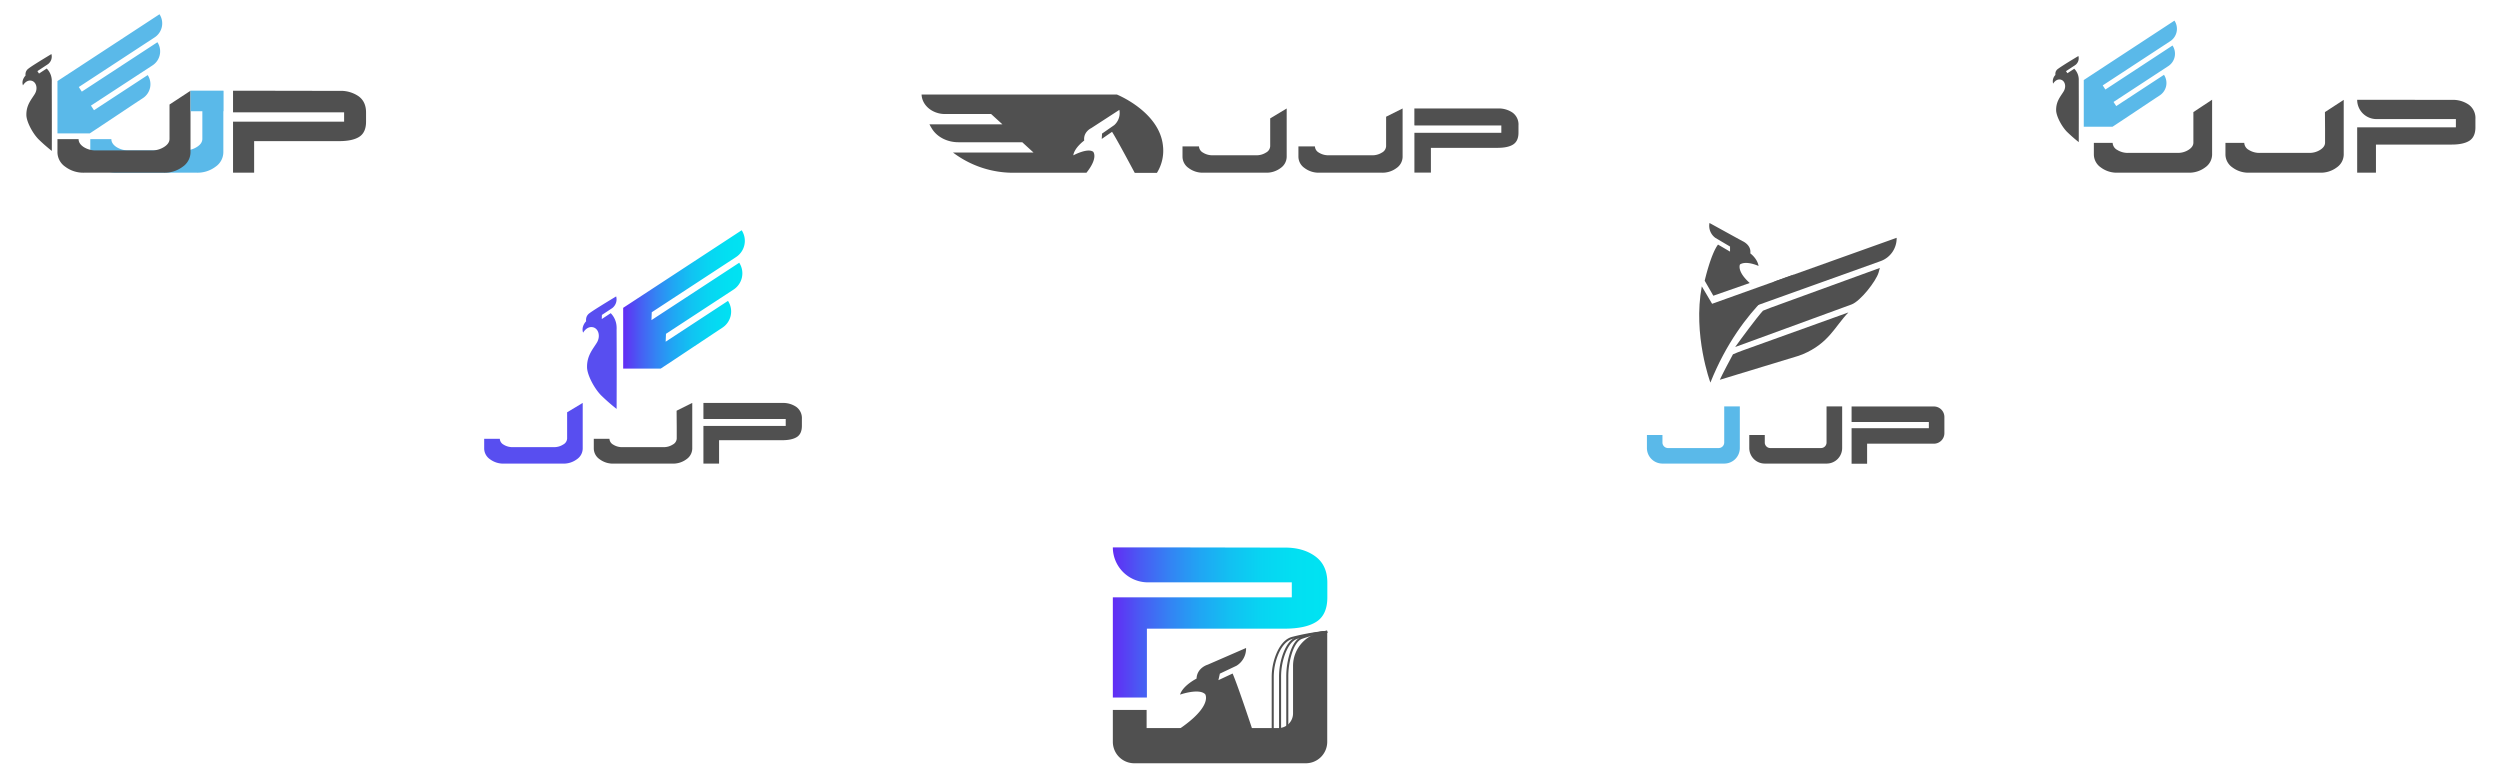 <?xml version="1.0" encoding="UTF-8"?> <svg xmlns="http://www.w3.org/2000/svg" xmlns:xlink="http://www.w3.org/1999/xlink" id="Layer_1" data-name="Layer 1" viewBox="0 0 1212.26 379.91"> <defs> <style>.cls-1{fill:#5ab9e9;}.cls-2{fill:#505050;}.cls-3{fill:url(#linear-gradient);}.cls-4{fill:none;stroke:#505050;stroke-miterlimit:10;}.cls-5{fill:url(#linear-gradient-2);}.cls-6{fill:#584ef0;}</style> <linearGradient id="linear-gradient" x1="539.62" y1="301.83" x2="643.58" y2="301.83" gradientUnits="userSpaceOnUse"> <stop offset="0" stop-color="#622cf4"></stop> <stop offset="0.13" stop-color="#495bf3"></stop> <stop offset="0.27" stop-color="#3384f3"></stop> <stop offset="0.41" stop-color="#20a6f3"></stop> <stop offset="0.55" stop-color="#12c1f2"></stop> <stop offset="0.69" stop-color="#08d4f2"></stop> <stop offset="0.84" stop-color="#02dff2"></stop> <stop offset="1" stop-color="#00e3f2"></stop> </linearGradient> <linearGradient id="linear-gradient-2" x1="302.21" y1="145.2" x2="361.2" y2="145.2" xlink:href="#linear-gradient"></linearGradient> </defs> <path class="cls-1" d="M1053.46,22.07a7.18,7.18,0,0,1-2.07,10l-26.53,17.37,1.31,2,23.15-15.16a7.18,7.18,0,0,1-2.08,10c-5.81,3.81-17.07,11.39-22.89,15.19h-13.92V38.81l5.25-3.45L1054.4,10a7.17,7.17,0,0,1-2.08,10l-32.7,21.41,1.3,2Z"></path> <path class="cls-2" d="M1008,68.92a71.65,71.65,0,0,1-5.83-5.12c-2.62-2.74-5.1-7.59-5.14-10.32-.07-4.29,2.06-6.61,3.61-9.11s.59-5.46-1.6-5.8-3.47,2-3.47,2a4.33,4.33,0,0,1,1.11-4.23,3.44,3.44,0,0,1,.17-1.64A3.14,3.14,0,0,1,998,33.34c1.1-.83,4.49-3,9.83-6.18a4.11,4.11,0,0,1-1.46,4.35h0l-4.57,3,.7,1,3.31-2.18a7.55,7.55,0,0,1,2.19,5.07c0,.6,0,1,0,1.19C1008,42.42,1008.05,49.85,1008,68.92Z"></path> <path class="cls-2" d="M1063.58,69.16V62.35l0-8,9.08-6V74.93a7.67,7.67,0,0,1-3.34,6.23,12.9,12.9,0,0,1-8.14,2.58h-34.38a12.92,12.92,0,0,1-8.14-2.58,7.67,7.67,0,0,1-3.34-6.23V69.28h9.11a4.11,4.11,0,0,0,2.19,3.4,9.67,9.67,0,0,0,5.47,1.46H1056a9.57,9.57,0,0,0,5.25-1.49C1062.8,71.66,1063.58,70.49,1063.58,69.16Z"></path> <path class="cls-2" d="M1127.43,69.16V62.35l-.06-8,9.11-5.93V74.93a7.7,7.7,0,0,1-3.34,6.23,12.92,12.92,0,0,1-8.14,2.58h-34.38a12.9,12.9,0,0,1-8.14-2.58,7.68,7.68,0,0,1-3.35-6.23V69.28h9.12a4.12,4.12,0,0,0,2.18,3.4,9.67,9.67,0,0,0,5.47,1.46h23.93a9.61,9.61,0,0,0,5.26-1.49C1126.65,71.66,1127.43,70.49,1127.43,69.16Z"></path> <path class="cls-2" d="M1143,48.38h11.48l34.38.06a13.46,13.46,0,0,1,8.2,2.28,8,8,0,0,1,3.28,7v4q0,4.6-2.88,6.5c-1.93,1.25-4.81,1.88-8.66,1.88h-36.69V83.74H1143v-22h47.87v-4h-38.52A9.36,9.36,0,0,1,1143,48.38Z"></path> <path class="cls-1" d="M39.67,44.44,38.21,42.2,75,18.12A8.11,8.11,0,0,0,77.34,6.91L33.78,35.43,27.86,39.3V64.68H43.53c6.54-4.28,19.22-12.81,25.75-17.09A8.07,8.07,0,0,0,71.62,36.4L45.57,53.45,44.1,51.21,74,31.67a8.09,8.09,0,0,0,2.33-11.2Z"></path> <path class="cls-2" d="M25.11,40.26c0-.17,0-.66,0-1.34a8.53,8.53,0,0,0-2.46-5.7l-3.74,2.45-.78-1.18,5.15-3.39h0a4.6,4.6,0,0,0,1.65-4.89c-6,3.63-9.82,6-11.06,7a3.55,3.55,0,0,0-1.29,1.59,3.87,3.87,0,0,0-.19,1.84s-2.2,2.16-1.25,4.76c0,0,1.44-2.68,3.9-2.3s3.55,3.7,1.8,6.52S12.71,51,12.79,55.81c.05,3.07,2.83,8.53,5.78,11.61a78.69,78.69,0,0,0,6.56,5.76C25.18,51.72,25.09,43.37,25.11,40.26Z"></path> <path class="cls-1" d="M98.12,67.33V59.68l0-9L108.3,44V73.83a8.6,8.6,0,0,1-3.76,7,14.52,14.52,0,0,1-9.16,2.91H56.7a14.5,14.5,0,0,1-9.16-2.91,8.6,8.6,0,0,1-3.76-7V67.47H54c0,1.46.82,2.73,2.46,3.83a10.88,10.88,0,0,0,6.15,1.64H89.57a10.73,10.73,0,0,0,5.91-1.68Q98.12,69.6,98.12,67.33Z"></path> <path class="cls-2" d="M82.2,67.33V59.68l0-9L92.38,44V73.83a8.6,8.6,0,0,1-3.76,7,14.5,14.5,0,0,1-9.16,2.91H40.78a14.52,14.52,0,0,1-9.16-2.91,8.6,8.6,0,0,1-3.76-7V67.47H38.11c0,1.46.82,2.73,2.46,3.83a10.88,10.88,0,0,0,6.15,1.64H73.65a10.79,10.79,0,0,0,5.92-1.68Q82.2,69.6,82.2,67.33Z"></path> <path class="cls-2" d="M113,54.48V44H125.9l38.68.07a15.17,15.17,0,0,1,9.23,2.56c2.46,1.75,3.69,4.39,3.69,7.89V59q0,5.19-3.25,7.31t-9.74,2.12H123.23V83.74H113V59h53.86V54.48Z"></path> <rect class="cls-1" x="92.38" y="43.96" width="15.92" height="9.98"></rect> <path class="cls-3" d="M539.62,265.42h20.81l62.34.12q8.91-.12,14.86,4.12t6,12.72v7.27q0,8.37-5.23,11.79t-15.69,3.41H556.14v33.38H539.62V289.65H626.4v-7.27H556.58A17,17,0,0,1,539.62,265.42Z"></path> <path class="cls-2" d="M604.22,314.21l-18.64,8.11s-5.15,1.46-5.37,6.74c0,0-6.62,3.31-8,7.76,0,0,9.26-3.24,12.21-.17,0,0,4.58,6.82-17.85,20.19l31.19,9.23L607.7,355s-7.2-21.89-10-28.41l-6.89,3.22.7-3.16,8.08-3.83A9.74,9.74,0,0,0,604.22,314.21Z"></path> <path class="cls-2" d="M627,322.89v23.05a7.11,7.11,0,0,1-7.11,7.11H556v-8.81H539.62v15.48A10.39,10.39,0,0,0,550,370.11h83.2a10.39,10.39,0,0,0,10.38-10.39h0V306.35h0A16.54,16.54,0,0,0,627,322.89Z"></path> <path class="cls-4" d="M617.15,359.44V328.61a29.16,29.16,0,0,1,2.37-11.81c1.45-3.27,3.68-6.5,7-7.46a110.11,110.11,0,0,1,17-3"></path> <path class="cls-4" d="M620.71,359.44v-31a32.83,32.83,0,0,1,1.65-10.55c1.23-3.6,3.26-7.48,6.47-8.54a83.59,83.59,0,0,1,14.75-3"></path> <path class="cls-4" d="M624.21,359.44V328.36a37.83,37.83,0,0,1,1.4-10.48c1-3.6,2.76-7.48,5.48-8.54a61.28,61.28,0,0,1,12.49-3"></path> <path class="cls-2" d="M615.92,70.9v-6l0-7.49,8-4.81V76A6.73,6.73,0,0,1,621,81.46a11.35,11.35,0,0,1-7.17,2.28H583.51a11.35,11.35,0,0,1-7.17-2.28A6.73,6.73,0,0,1,573.4,76V71h8a3.63,3.63,0,0,0,1.93,3,8.46,8.46,0,0,0,4.81,1.29h21.08A8.44,8.44,0,0,0,613.86,74,3.72,3.72,0,0,0,615.92,70.9Z"></path> <path class="cls-2" d="M672.13,70.9v-6l0-8.3,8-4V76a6.73,6.73,0,0,1-2.94,5.48A11.34,11.34,0,0,1,670,83.74H639.72a11.34,11.34,0,0,1-7.16-2.28A6.72,6.72,0,0,1,629.61,76V71h8a3.62,3.62,0,0,0,1.92,3,8.49,8.49,0,0,0,4.82,1.29h21.07A8.5,8.5,0,0,0,670.08,74,3.7,3.7,0,0,0,672.13,70.9Z"></path> <path class="cls-2" d="M685.83,60.6v-8h10.11l30.27,0a11.92,11.92,0,0,1,7.22,2,7.1,7.1,0,0,1,2.89,6.18v3.53c0,2.71-.85,4.61-2.54,5.72s-4.24,1.66-7.63,1.66h-32.3v12h-8V64.38H728V60.85H686.08A.25.25,0,0,1,685.83,60.6Z"></path> <path class="cls-2" d="M563.91,70.57c-1.77-16.48-22.35-24.74-22.35-24.74H446.88v.1c.27,5.26,5.33,9.36,11.34,9.36H480.6l5.48,5H450.7c.31.6.63,1.2,1,1.78,2.45,4.27,7.51,6.9,13,6.9h31l5.46,5H462.12a48.4,48.4,0,0,0,29.58,9.8h35.12c5.9-7.37,3.27-10.18,3.27-10.18-2.74-2-9.64,1.74-9.64,1.74.49-3.69,5.29-7.18,5.29-7.18-.52-4.21,3.37-6,3.37-6l13.67-8.87a7.83,7.83,0,0,1-2.51,7.41l-5.89,4.09-.14,2.59,5-3.45c2.53,4,8.89,16,11,19.89H561A20.35,20.35,0,0,0,563.91,70.57Z"></path> <path class="cls-5" d="M358.45,127.4a9.41,9.41,0,0,1-2.72,13l-32.79,21.46-.16,3.83L353,145.9a9.39,9.39,0,0,1-2.71,13c-7.6,5-22.32,14.87-29.91,19.84h-18.2V149.27l6.87-4.5,50.59-33.12a9.39,9.39,0,0,1-2.72,13l-40.88,26.76-.14,3.81Z"></path> <path class="cls-6" d="M299,198.29a91.91,91.91,0,0,1-7.62-6.68c-3.43-3.58-6.66-9.92-6.72-13.49-.09-5.6,2.7-8.63,4.72-11.9s.77-7.14-2.09-7.58-4.53,2.68-4.53,2.68c-1.1-3,1.45-5.53,1.45-5.53a4.56,4.56,0,0,1,.22-2.14,4,4,0,0,1,1.5-1.84c1.44-1.09,5.86-3.87,12.85-8.08a5.35,5.35,0,0,1-1.91,5.68h0l-5,3.3-.07,2,4.34-2.85a10,10,0,0,1,2.85,6.63c.05.78,0,1.35,0,1.55C299,163.67,299.1,173.37,299,198.29Z"></path> <path class="cls-6" d="M275,212.7V207l0-7.08,7.56-4.55v22.1a6.37,6.37,0,0,1-2.78,5.19,10.76,10.76,0,0,1-6.78,2.15H244.34a10.76,10.76,0,0,1-6.78-2.15,6.37,6.37,0,0,1-2.78-5.19v-4.7h7.58a3.44,3.44,0,0,0,1.82,2.83,8.07,8.07,0,0,0,4.56,1.22h19.92a8,8,0,0,0,4.38-1.24A3.51,3.51,0,0,0,275,212.7Z"></path> <path class="cls-2" d="M328.15,212.7V207l-.06-7.84,7.59-3.79v22.1a6.4,6.4,0,0,1-2.78,5.19,10.8,10.8,0,0,1-6.78,2.15H297.49a10.75,10.75,0,0,1-6.77-2.15,6.38,6.38,0,0,1-2.79-5.19v-4.7h7.59a3.44,3.44,0,0,0,1.82,2.83,8,8,0,0,0,4.55,1.22h19.93a8,8,0,0,0,4.38-1.24A3.51,3.51,0,0,0,328.15,212.7Z"></path> <path class="cls-2" d="M341.09,203V195.4h9.56l28.63,0a11.24,11.24,0,0,1,6.83,1.9,6.7,6.7,0,0,1,2.73,5.84v3.34c0,2.56-.8,4.37-2.4,5.41s-4,1.57-7.21,1.57H348.68v11.33h-7.59V206.53H381v-3.34H341.33A.24.24,0,0,1,341.09,203Z"></path> <path class="cls-2" d="M897.84,197.1v7.52h37.47v3H897.84v17.24h7.53v-9.71h32.37a5.1,5.1,0,0,0,5.1-5.1V202.2a5.1,5.1,0,0,0-5.1-5.1Z"></path> <path class="cls-1" d="M836.08,197.05v17.53a2.69,2.69,0,0,1-2.69,2.68H808.81a2.68,2.68,0,0,1-2.68-2.68v-3.66H798.6v6.34h0a7.53,7.53,0,0,0,7.53,7.53h30a7.53,7.53,0,0,0,7.52-7.53h0V197.05Z"></path> <path class="cls-2" d="M885.7,197.05v17.53a2.68,2.68,0,0,1-2.69,2.68H858.43a2.68,2.68,0,0,1-2.68-2.68v-3.66h-7.52v6.34h0a7.53,7.53,0,0,0,7.52,7.53h30a7.53,7.53,0,0,0,7.52-7.53h0V197.05Z"></path> <path class="cls-2" d="M911.88,126.63l-66.41,23.8a138.14,138.14,0,0,1,15.17-14l59.05-21.12a1.66,1.66,0,0,1,0,.21A11.74,11.74,0,0,1,911.88,126.63Z"></path> <path class="cls-2" d="M911.55,129.92c-.18.74-.39,1.5-.63,2.29-1.25,4.17-8.8,13.85-13.13,15.44l-56.4,20.62c3-4.18,10.42-14.23,13.48-17.61,1.23-.51,2.51-1,3.81-1.49Z"></path> <path class="cls-2" d="M896.3,151.5c-6.63,6.85-9.42,14.95-22.27,20.34l-2.36.84-37.73,11.48c1.24-2.7,5-9.86,6.38-12.35,1.52-.65,3.12-1.31,4.79-1.9Z"></path> <path class="cls-2" d="M870,133.06s-25.35,14.27-40.62,52.46c0,0-8.59-23.13-4.17-46.67l5,8.46Z"></path> <path class="cls-2" d="M828.94,108.12l15.88,8.74s4.51,1.81,3.91,6c0,0,3.42,2.47,4,6.11,0,0-5.87-2.75-9-.74,0,0-1.74,3.21,4.72,9l-17.65,6.17-4.19-7.27s2.91-12.81,6.46-17.53l5.83,3.41v-2.46l-7-4.13A7.21,7.21,0,0,1,828.94,108.12Z"></path> </svg> 